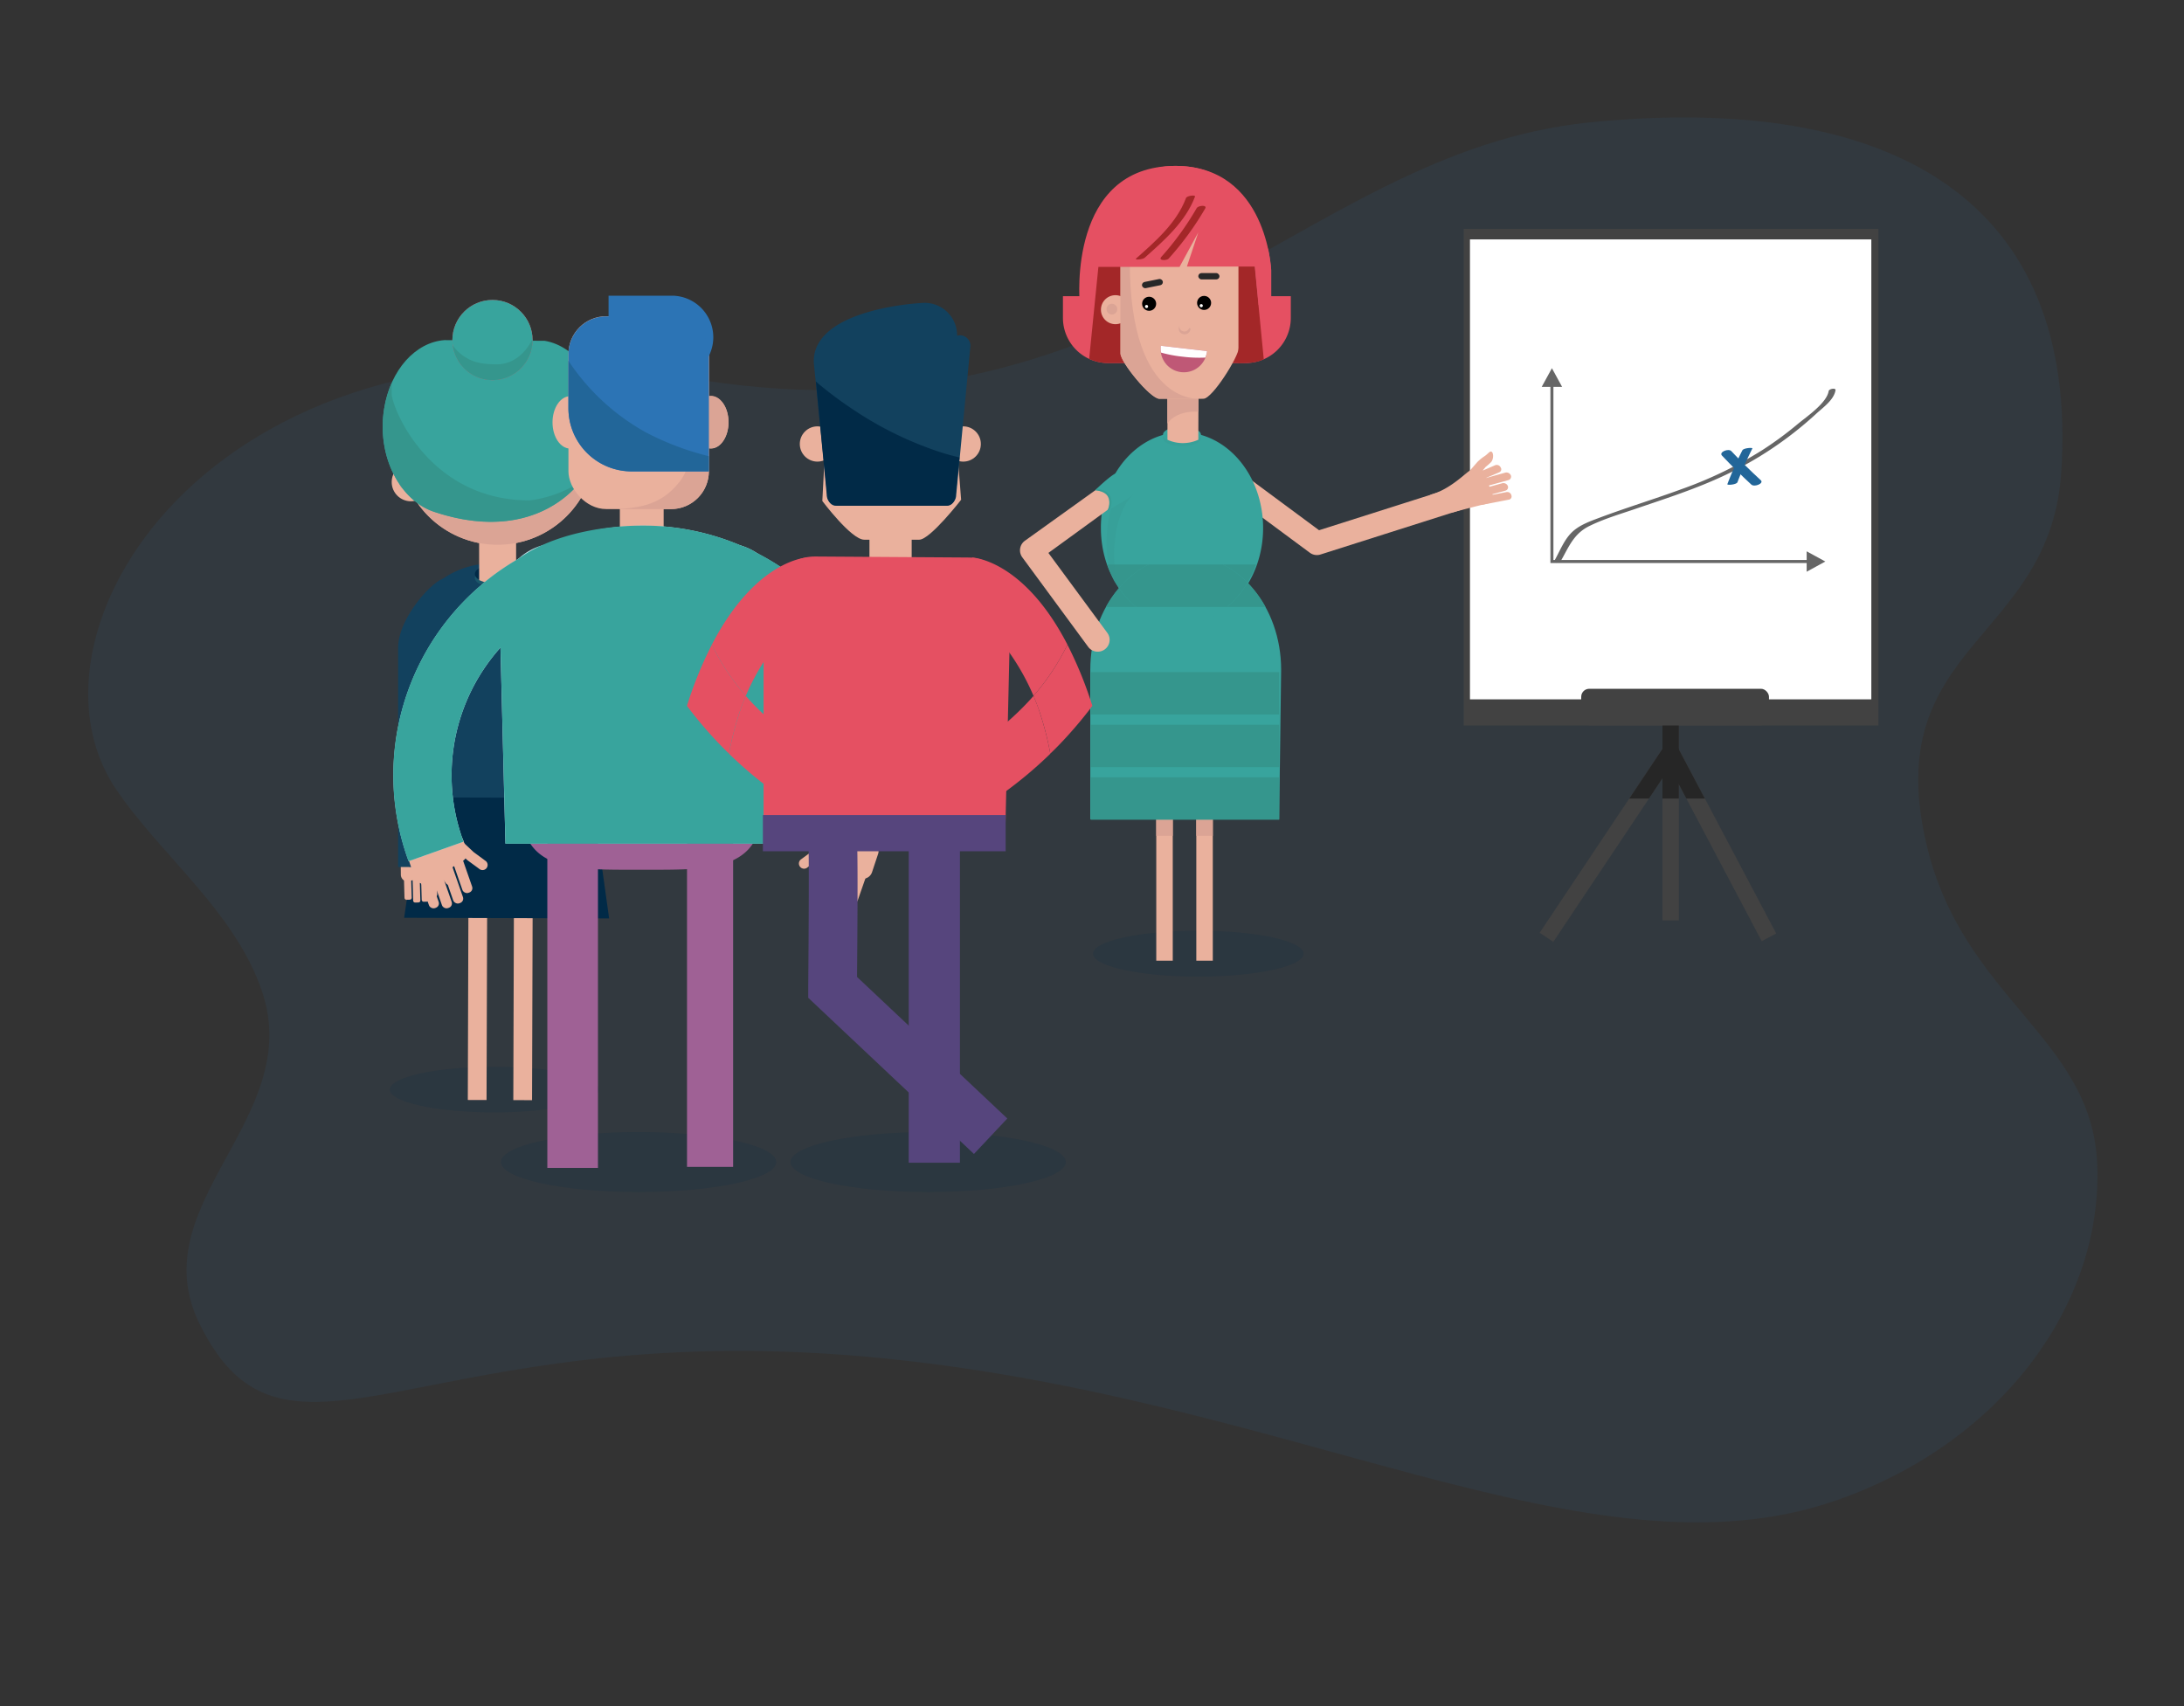 <?xml version="1.0" encoding="UTF-8"?>
<svg xmlns="http://www.w3.org/2000/svg" xmlns:xlink="http://www.w3.org/1999/xlink" viewBox="0 0 768 600">
  <rect x="0" y="0" width="768" height="600" fill="#333333" stroke="none"/>
  <defs>
    <clipPath id="clip-path">
      <path d="M221.52,105.06C-35.86,58.22,2.75,221.19,40.74,277.54c15.79,23.43,42,43.1,51.49,71.46,14.9,44.66-42.83,74.42-22.07,116.65,30.48,62,78.36-2.32,234.34,11.55,148.75,13.23,254.4,81,341.53,50.45C705,507,739.8,457.46,737.45,408.9c-2.11-43.89-47.08-57.77-59.89-111.39-17-71,43.34-71.55,47.28-131.36,6.31-95.63-59.27-156.85-166-146.07C454.77,30.59,380.12,133.92,221.52,105.06Z" fill="none"></path>
    </clipPath>
    <clipPath id="clip-path-2">
      <rect x="572.34" y="255.15" width="30.59" height="25.7" fill="none"></rect>
    </clipPath>
  </defs>
  <title>20_proaktiv</title>
  <g style="isolation:isolate">
    <g id="design">
      <path d="M379.65,105.84s-4.18-47.49,33.68-47.49c32.35,0,33.69,36.82,33.69,36.82v14.91" fill="#e55062"></path>
      <path d="M239.35,132.45c-161.86-28.94-236.6,88.66-198.61,145,15.79,23.42,42,43.1,51.49,71.46,14.9,44.65-42.83,74.41-22.07,116.64,30.48,62,78.36-2.31,234.34,11.56,148.75,13.23,254.4,81,341.53,50.44,59-20.69,93.77-70.18,91.42-118.75-2.11-43.88-47.08-57.77-59.89-111.39-17-71,43.34-71.55,47.28-131.35,6.31-95.63-59.27-133.74-166-123C454.77,53.63,398,160.82,239.35,132.45Z" fill="#2c73b0" opacity="0.1"></path>
      <ellipse cx="421.37" cy="335.38" rx="37.01" ry="8.07" fill="#012a47" opacity="0.15"></ellipse>
      <rect x="406.6" y="288.14" width="5.8" height="49.71" fill="#eab19d"></rect>
      <rect x="420.68" y="288.14" width="5.8" height="49.71" fill="#eab19d"></rect>
      <rect x="406.6" y="288.14" width="5.8" height="5.8" fill="#dba495"></rect>
      <rect x="420.68" y="288.14" width="5.8" height="5.8" fill="#dba495"></rect>
      <polyline points="433.25 168.97 463.08 191.06 515.68 174.34" fill="none" stroke="#eab19d" stroke-linecap="round" stroke-linejoin="round" stroke-width="8.29"></polyline>
      <path d="M450.51,235.53c0-22.19-15-40.18-33.56-40.18s-33.55,18-33.55,40.18v52.61h66.42" fill="#38a49d"></path>
      <path d="M444.17,185.7c0,18.6-12.77,33.67-28.52,33.67s-28.52-15.07-28.52-33.67a38,38,0,0,1,4.4-18c5.06-9.43,14-15.68,24.12-15.68C431.4,152,444.17,167.11,444.17,185.7Z" fill="#38a49d"></path>
      <ellipse cx="415.63" cy="154.04" rx="6.67" ry="2.9" fill="#35968d" opacity="0.25" style="mix-blend-mode:multiply"></ellipse>
      <ellipse cx="415.63" cy="152.9" rx="6.67" ry="2.9" fill="#38a49d"></ellipse>
      <path d="M453.91,104.16v7.68a15.88,15.88,0,0,1-15.83,15.84H389.62a15.89,15.89,0,0,1-15.84-15.84v-7.68" fill="#e55062"></path>
      <path d="M436.25,127.68l3-40c0-.35-44.07,11.46-44.1,11.12-.1-1.15-1.36-11.67-2.38-11.13-2.81,1.51,2.08-2-.9-.89-.64.23-5.52-5.12-5.52,6.06L383,126.22a17.34,17.34,0,0,0,4.11,1.25,22.56,22.56,0,0,0,3.9.18Z" fill="#a32728"></path>
      <path d="M421.39,154.64a13,13,0,0,1-10.86,0l0-14.89h10.91Z" fill="#eab19d"></path>
      <path d="M421.41,144.78V139.7H410.5V149S413,144.37,421.41,144.78Z" fill="#dba495"></path>
      <circle cx="392.24" cy="108.91" r="5.1" fill="#eab19d"></circle>
      <circle cx="391" cy="108.72" r="1.89" fill="#dba495"></circle>
      <path d="M435.61,78.89V122.3c0,3.12-9.3,17.93-12.42,17.93H407.7c-3.12,0-13.66-12.82-13.66-15.94V78.89" fill="#eab19d"></path>
      <path d="M394,78.89v45.4c0,3.12,10.54,15.94,13.66,15.94h15.49s-25.86,4.1-25.86-48.26" fill="#dba495"></path>
      <path d="M414.82,114.29a1.75,1.75,0,0,0,3.34,1.07l.48.16a2.06,2.06,0,0,1-3,1.83s-1.68-.63-.92-2.73Z" fill="#dba495"></path>
      <path d="M408.2,121.6a8.18,8.18,0,1,0,16.25,1.84Z" fill="#bf5876"></path>
      <path d="M408.28,124a46.3,46.3,0,0,0,7.72,1.45,45.4,45.4,0,0,0,7.85.3,8.24,8.24,0,0,0,.6-2.28L408.2,121.6A7.82,7.82,0,0,0,408.28,124Z" fill="#fff"></path>
      <circle cx="423.42" cy="106.53" r="2.47"></circle>
      <circle cx="404.09" cy="106.83" r="2.47"></circle>
      <circle cx="403.18" cy="107.79" r="0.55" fill="#fff"></circle>
      <circle cx="422.42" cy="107.5" r="0.55" fill="#fff"></circle>
      <path d="M393.51,206.79a39.75,39.75,0,0,0-4.58,6.65h10.59A31.45,31.45,0,0,1,393.51,206.79Z" fill="#35968d"></path>
      <path d="M431.49,213.44H445a39.27,39.27,0,0,0-6.3-8.53A32.16,32.16,0,0,1,431.49,213.44Z" fill="#35968d"></path>
      <path d="M438.68,204.91a36.21,36.21,0,0,0,3-6.39H430.05A33.38,33.38,0,0,1,438.68,204.91Z" fill="#35968d"></path>
      <path d="M403.86,198.52h-14.5a36.18,36.18,0,0,0,4.15,8.27A34,34,0,0,1,403.86,198.52Z" fill="#35968d"></path>
      <path d="M415.5,219.37a25.07,25.07,0,0,0,16-5.93h-32A25.06,25.06,0,0,0,415.5,219.37Z" fill="#38a49d"></path>
      <path d="M417,195.35a28.8,28.8,0,0,0-13.09,3.17h26.19A28.81,28.81,0,0,0,417,195.35Z" fill="#38a49d"></path>
      <path d="M438.68,204.91a33.38,33.38,0,0,0-8.63-6.39H403.86a34,34,0,0,0-10.35,8.27,31.45,31.45,0,0,0,6,6.65h32A32.16,32.16,0,0,0,438.68,204.91Z" fill="#35968d"></path>
      <path d="M398.61,173.73s-9.74,8-5.9,31.64c0,0-1.18-.48-1.65-3,0,0-4.89-10.22.79-27.61Z" fill="#35968d" opacity="0.25" style="mix-blend-mode:multiply"></path>
      <path d="M386,229.18a4.11,4.11,0,0,1-3.34-1.69L359.49,196a4.15,4.15,0,0,1,.9-5.82l31.46-22.56a4,4,0,0,1,4.09,2.13,4.54,4.54,0,0,1-1.27,5.79l-26,18.91,20.72,28.12a4.15,4.15,0,0,1-.88,5.79A4.09,4.09,0,0,1,386,229.18Z" fill="#eab19d"></path>
      <rect x="383.54" y="273.37" width="66.28" height="14.91" fill="#35968d"></rect>
      <rect x="383.54" y="254.86" width="66.28" height="14.91" fill="#35968d"></rect>
      <rect x="383.54" y="236.36" width="66.28" height="14.91" fill="#35968d"></rect>
      <path d="M385.08,172.43s5.35-5.28,7.63-6.14a4.14,4.14,0,0,1,5,1.31c1.25,1.36,1.82,5.45.63,6.53s-8.92,5.46-8.92,5.46S392.69,173.08,385.08,172.43Z" fill="#38a49d"></path>
      <path d="M385.12,172.41s3.11.15,4.35,2a5.57,5.57,0,0,1-.06,5.2l.7-.4a5,5,0,0,0,.14-5c-1.44-2.21-4.62-2.28-4.62-2.28Z" fill="#35968d" opacity="0.5" style="mix-blend-mode:multiply"></path>
      <rect x="401.53" y="98.61" width="7.45" height="2.22" rx="1.11" ry="1.11" transform="translate(-11.73 82.3) rotate(-11.43)" fill="#282828"></rect>
      <rect x="421.38" y="96.04" width="7.45" height="2.22" rx="1.11" ry="1.11" fill="#282828"></rect>
      <path d="M444.4,126.35,440.57,87c0-1.18-1.72-5-2-6.07-3.77,2.12,1,3.28-3.07,4.72v42a28.71,28.71,0,0,0,4.56-.13A13.33,13.33,0,0,0,444.4,126.35Z" fill="#a32728"></path>
      <g clip-path="url(#clip-path)">
        <rect x="514.72" y="80.49" width="145.83" height="174.66" fill="#424242"></rect>
        <rect x="516.91" y="84.2" width="141.14" height="161.74" fill="#fff"></rect>
        <rect x="556.03" y="242.23" width="66.03" height="12.83" rx="2.82" ry="2.82" fill="#424242"></rect>
        <rect x="584.6" y="248.64" width="5.76" height="75.04" fill="#424242"></rect>
        <polygon points="546.22 331.23 541.42 328.03 587.76 258.61 624.61 328.29 619.51 330.98 587.19 269.85 546.22 331.23" fill="#424242"></polygon>
        <g clip-path="url(#clip-path-2)">
          <rect x="584.6" y="248.64" width="5.76" height="75.04" fill="#262626"></rect>
          <polygon points="546.22 331.23 541.42 328.03 587.76 258.61 624.61 328.29 619.51 330.98 587.19 269.85 546.22 331.23" fill="#262626"></polygon>
        </g>
        <polyline points="636.27 197.47 545.73 197.47 545.73 133.78" fill="none" stroke="#666" stroke-miterlimit="10" stroke-width="1.06"></polyline>
        <polygon points="542.14 136.05 545.73 129.49 549.31 136.05 542.14 136.05" fill="#666"></polygon>
        <polygon points="635.31 193.89 641.87 197.47 635.31 201.06 635.31 193.89" fill="#666"></polygon>
        <path d="M548.84,197.32c2.84-5,4.53-9.59,10-12.3,4.81-2.38,10.12-4,15.19-5.7,10.16-3.48,20.43-6.72,30.24-11.14a128.45,128.45,0,0,0,34.37-22.65c2.41-2.23,6.26-4.87,6.82-8.3.16-.92-2.28-.51-2.41.3-.69,4.24-7.77,9-10.89,11.6a125,125,0,0,1-12.29,9.06A142.56,142.56,0,0,1,591.37,172c-9.52,3.5-19.24,6.45-28.72,10-3.3,1.25-6.95,2.5-9.61,4.92-3,2.74-4.47,6.82-6.44,10.28-.56,1,1.85.73,2.24,0Z" fill="#666"></path>
        <path d="M612.68,158.4a125.14,125.14,0,0,0-5.25,11.85c-.18.48,3.22.2,3.55-.68a125.06,125.06,0,0,1,5.24-11.85c.19-.37-3.1-.21-3.54.68Z" fill="#269"></path>
        <path d="M605.52,160.21q5,5.29,10.34,10.21c1.11,1,4.52-.43,3.32-1.53q-5.37-4.92-10.34-10.22c-1-1.1-4.47.31-3.32,1.54Z" fill="#269"></path>
      </g>
      <path d="M447,94.68a64,64,0,0,0-1-6.82c-7.36-18.62-15-29.51-32.64-29.51S389.69,72.09,381,89.28c-.45.91-.32,4.59-.32,4.59h34.1l6.59-12.13-4,12H441.3l1.29,13.5,4.41-2.08Z" fill="#e55062"></path>
      <path d="M411,90.89a104.72,104.72,0,0,0,12.81-17.58c.78-1.34-2.45-1.06-3-.11a101.17,101.17,0,0,1-12.4,17.1c-1.28,1.42,1.84,1.43,2.6.59Z" fill="#a32728"></path>
      <path d="M402.46,90.7c6.9-6.12,14.45-12.72,17.77-21.58.24-.65-2.86-.32-3.18.54-3.28,8.73-10.72,15.2-17.52,21.23-.72.64,2.31.35,2.93-.19Z" fill="#a32728"></path>
      <path d="M531.42,174l.08.27a1.13,1.13,0,0,1-.94,1.45l-9.06,1.76a1.48,1.48,0,0,1-1.69-.94l-.08-.27a1.13,1.13,0,0,1,.94-1.45l9.06-1.76A1.48,1.48,0,0,1,531.42,174Z" fill="#eab19d"></path>
      <path d="M530.21,170.87h0a1.24,1.24,0,0,1-.88,1.69l-10.89,3a1.67,1.67,0,0,1-2-.91h0a1.24,1.24,0,0,1,.88-1.69l10.89-3A1.68,1.68,0,0,1,530.21,170.87Z" fill="#eab19d"></path>
      <path d="M531.28,167.15h0a1.26,1.26,0,0,1-.89,1.7l-11.53,3.2a1.67,1.67,0,0,1-2-.91h0a1.26,1.26,0,0,1,.89-1.7l11.53-3.21A1.69,1.69,0,0,1,531.28,167.15Z" fill="#eab19d"></path>
      <path d="M527.61,164.22l.14.25a1.11,1.11,0,0,1-.54,1.62l-8.27,3.56a1.52,1.52,0,0,1-1.85-.6l-.15-.25a1.12,1.12,0,0,1,.54-1.63l8.27-3.55A1.51,1.51,0,0,1,527.61,164.22Z" fill="#eab19d"></path>
      <path d="M521.79,166.06l3.16,8.13a2.18,2.18,0,0,1-1.35,2.75s-7.07,1.68-12.83,3.3L502.9,174c7-1.73,12.88-8.1,14-8.48l2.13-.81A2.17,2.17,0,0,1,521.79,166.06Z" fill="#eab19d"></path>
      <path d="M516.28,169.15h0c.72.59,1.89.33,2.73-.71l3.4-4.22a21.85,21.85,0,0,0,1.89-1.67c.94-1,.94-3.15.28-3.64s-1.23.67-2.6,1.56a16.43,16.43,0,0,0-2.46,2c-.62.74-2.54,2.91-2.54,2.91C516.14,166.41,515.56,168.57,516.28,169.15Z" fill="#eab19d"></path>
      <path d="M233.37,172.55v13.68a4.69,4.69,0,0,1-4.7,4.7h-6a4.69,4.69,0,0,1-4.7-4.7V172.55" fill="#eab19d"></path>
      <ellipse cx="326.39" cy="408.67" rx="48.39" ry="10.55" fill="#012a47" opacity="0.15"></ellipse>
      <ellipse cx="224.57" cy="408.67" rx="48.39" ry="10.55" fill="#012a47" opacity="0.15"></ellipse>
      <ellipse cx="173.85" cy="383.18" rx="36.75" ry="8.02" fill="#012a47" opacity="0.15"></ellipse>
      <rect x="164.61" y="311.85" width="6.59" height="75" transform="translate(1.11 -0.53) rotate(0.18)" fill="#eab19d"></rect>
      <rect x="180.61" y="311.9" width="6.59" height="75" transform="translate(1.11 -0.58) rotate(0.18)" fill="#eab19d"></rect>
      <polygon points="214.2 322.99 142.12 322.76 151.74 256.92 205 257.08 214.2 322.99" fill="#012a47"></polygon>
      <rect x="231.63" y="203.25" width="3.1" height="12.38" rx="0.8" ry="0.8" transform="translate(382.28 485.14) rotate(-160.34)" fill="#eab19d"></rect>
      <rect x="228.58" y="200.8" width="3.1" height="12.38" rx="0.8" ry="0.8" transform="translate(377.19 479.34) rotate(-160.34)" fill="#eab19d"></rect>
      <rect x="225.02" y="199.78" width="3.1" height="12.38" rx="0.8" ry="0.8" transform="translate(370.62 476.17) rotate(-160.34)" fill="#eab19d"></rect>
      <rect x="220.9" y="200.51" width="3.1" height="12.38" rx="0.8" ry="0.8" transform="translate(362.36 476.2) rotate(-160.34)" fill="#eab19d"></rect>
      <path d="M215.8,203.23h0a1.56,1.56,0,0,1,1.75,1.32l1.13,4.19.7,4.94a1.55,1.55,0,0,1-1.32,1.75h0a1.55,1.55,0,0,1-1.75-1.32l-.65-4.65L214.48,205A1.56,1.56,0,0,1,215.8,203.23Z" fill="#eab19d"></path>
      <path d="M220.52,209.58l12,1.41a2.94,2.94,0,0,1,1.77,3.74l-2,5.44a3,3,0,0,1-3.74,1.77L217.6,218a2.93,2.93,0,0,1-1.77-3.74l.95-2.94A2.94,2.94,0,0,1,220.52,209.58Z" fill="#eab19d"></path>
      <path d="M174.62,251.14c24.95,7.92,51.6-5.63,59.41-30.2l-18.91-6c-4.5,14.15-20,21.91-34.5,17.3" fill="#12415e"></path>
      <g opacity="0.5">
        <path d="M174.62,251.14c24.95,7.92,51.6-5.63,59.41-30.2l-2-.63c-4.5,14.15-29,32.21-53.33,18.72" fill="#012a47"></path>
      </g>
      <path d="M142.38,280.42l.16-52.1a30.52,30.52,0,0,1,30.68-30.18l6.38,0a30.53,30.53,0,0,1,30.49,30.38l-.17,52.09" fill="#12415e"></path>
      <rect x="142.12" y="306.31" width="2.53" height="10.11" rx="0.65" ry="0.65" transform="translate(-8.53 4.07) rotate(-1.58)" fill="#eab19d"></rect>
      <rect x="145.17" y="307.28" width="2.53" height="10.11" rx="0.65" ry="0.65" transform="translate(-8.56 4.16) rotate(-1.58)" fill="#eab19d"></rect>
      <rect x="148.17" y="307" width="2.53" height="10.11" rx="0.65" ry="0.65" transform="translate(-8.55 4.24) rotate(-1.58)" fill="#eab19d"></rect>
      <rect x="151.1" y="305.23" width="2.53" height="10.11" rx="0.65" ry="0.65" transform="translate(-8.5 4.32) rotate(-1.58)" fill="#eab19d"></rect>
      <path d="M158.45,311h0a1.26,1.26,0,0,1-1.72-.49l-2.1-2.85-2-3.56a1.27,1.27,0,0,1,.48-1.72h0a1.26,1.26,0,0,1,1.72.49l1.88,3.34,2.22,3.07A1.27,1.27,0,0,1,158.45,311Z" fill="#eab19d"></path>
      <path d="M153,307.52,143.41,310a2.4,2.4,0,0,1-2.45-2.32l-.05-4.74a2.38,2.38,0,0,1,2.32-2.45l9.47-.26a2.4,2.4,0,0,1,2.45,2.32l.15,2.52A2.4,2.4,0,0,1,153,307.52Z" fill="#eab19d"></path>
      <path d="M143.92,304.91V227.82c0-3.4.56-6.18,4-6.18l2.3-.09c3.4,0,4.6,2,5.52,6.44l4.22,76.92" fill="#012a47" opacity="0.5"></path>
      <path d="M140,304.91V227.82c0-10.87,12.88-24.36,16.28-24.36l-1.68,4.6c3.4,0,1.4,16.36,1.4,19.76v77.09" fill="#12415e"></path>
      <circle cx="174.97" cy="157.24" r="34.35" fill="#eab19d"></circle>
      <ellipse cx="174.97" cy="203.23" rx="7.99" ry="3.47" fill="#35968d" opacity="0.25" style="mix-blend-mode:multiply"></ellipse>
      <ellipse cx="174.97" cy="201.88" rx="7.99" ry="3.47" fill="#012a47"></ellipse>
      <path d="M168.49,204a15.56,15.56,0,0,0,13,0l0-17.84H168.47Z" fill="#eab19d"></path>
      <path d="M203.73,138.47a34.35,34.35,0,0,1-61.67,28.65,34.35,34.35,0,1,0,61.67-28.65Z" fill="#dba495"></path>
      <circle cx="144.5" cy="169.53" r="6.76" fill="#eab19d"></circle>
      <circle cx="142.85" cy="169.79" r="2.51" fill="#dba495"></circle>
      <polygon points="142.71 167.21 149.51 149.62 158.39 133.06 158.39 171.05 142.71 167.21" fill="#e55062"></polygon>
      <path d="M152.73,180c-12.26-4.08-20.32-19.81-17.64-36.31,2.23-13.77,11.12-23.35,21.22-24.08v0l35.26.25c11.34,1.9,20.11,14.74,20.11,30.32C211.68,167,191.51,192.94,152.73,180Z" fill="#38a49d"></path>
      <path d="M135.09,143.72a37.22,37.22,0,0,1,2.63-9l0,3.94c.54,5.76,13.56,37.32,48.49,37.32h.13a43.15,43.15,0,0,0,17.74-6.49c-9.13,11.09-26.37,18.86-51.33,10.55C140.47,176,132.41,160.22,135.09,143.72Z" fill="#35968d"></path>
      <circle cx="173.18" cy="119.59" r="14.1" fill="#e55062"></circle>
      <circle cx="173.18" cy="119.59" r="14.1" fill="#38a49d"></circle>
      <path d="M162.26,124.66c3.84,3,7.83,3.46,12.53,3.46,5.71,0,10.08-4,12.47-8.93,0,.14,0,.27,0,.4a14.09,14.09,0,0,1-28.05,1.89A16.44,16.44,0,0,0,162.26,124.66Z" fill="#35968d"></path>
      <path d="M268,283.42c0,23.41-19,22.44-42.39,22.44s-42.38,1-42.38-22.44a42.39,42.39,0,1,1,84.77,0Z" fill="#9f6195"></path>
      <rect x="148.89" y="305.28" width="3.61" height="14.45" rx="1.63" ry="1.63" transform="translate(-94.46 67.01) rotate(-19.22)" fill="#eab19d"></rect>
      <rect x="153.46" y="305.28" width="3.61" height="14.45" rx="1.63" ry="1.63" transform="translate(-94.2 68.51) rotate(-19.22)" fill="#eab19d"></rect>
      <rect x="157.43" y="303.59" width="3.61" height="14.45" rx="1.63" ry="1.63" transform="translate(-93.43 69.73) rotate(-19.22)" fill="#eab19d"></rect>
      <rect x="160.65" y="299.91" width="3.61" height="14.45" rx="1.63" ry="1.63" transform="translate(-92.03 70.58) rotate(-19.22)" fill="#eab19d"></rect>
      <path d="M162.09,303.1l-12,7.53a3.44,3.44,0,0,1-4.35-2.1l-2.13-6.44a3.41,3.41,0,0,1,2.1-4.34l12.79-4.46a3.42,3.42,0,0,1,4.35,2.1l1.29,3.36A3.42,3.42,0,0,1,162.09,303.1Z" fill="#eab19d"></path>
      <path d="M171,305.41h0a1.8,1.8,0,0,1-2.55.09l-4.1-3-4.26-4A1.81,1.81,0,0,1,160,296h0a1.81,1.81,0,0,1,2.55-.09l4,3.75,4.35,3.21A1.81,1.81,0,0,1,171,305.41Z" fill="#eab19d"></path>
      <rect x="299.94" y="303.51" width="3.61" height="14.45" rx="1.63" ry="1.63" transform="translate(484.41 703.47) rotate(-160.78)" fill="#eab19d"></rect>
      <rect x="295.37" y="303.51" width="3.61" height="14.45" rx="1.63" ry="1.63" transform="translate(475.52 701.97) rotate(-160.78)" fill="#eab19d"></rect>
      <rect x="291.39" y="301.82" width="3.61" height="14.45" rx="1.63" ry="1.63" transform="translate(468.35 697.38) rotate(-160.78)" fill="#eab19d"></rect>
      <rect x="288.18" y="298.14" width="3.61" height="14.45" rx="1.63" ry="1.63" transform="translate(463.31 689.16) rotate(-160.78)" fill="#eab19d"></rect>
      <path d="M290.35,301.33l11.95,7.53a3.41,3.41,0,0,0,4.34-2.1l2.14-6.44a3.43,3.43,0,0,0-2.1-4.34l-12.8-4.46a3.41,3.41,0,0,0-4.34,2.1l-1.3,3.36A3.43,3.43,0,0,0,290.35,301.33Z" fill="#eab19d"></path>
      <path d="M158.79,272.69A67.27,67.27,0,1,1,290,293.57l19.85,5.27a87.76,87.76,0,1,0-166.14,4L163,296A66.78,66.78,0,0,1,158.79,272.69Z" fill="#c4e1ea"></path>
      <path d="M275.4,296.65V211.77A20.79,20.79,0,0,0,254.6,191H196.38a20.79,20.79,0,0,0-20.8,20.79l2.15,84.88Z" fill="#c4e1ea"></path>
      <rect x="192.47" y="293.97" width="17.8" height="116.76" fill="#9f6195"></rect>
      <rect x="241.59" y="293.6" width="16.21" height="116.76" fill="#9f6195"></rect>
      <path d="M266.16,194.48a20.76,20.76,0,0,0-5.61-2.64,87.42,87.42,0,0,0-34.67-7c-11.66,0-30.72,2.35-43.57,11.66a87.84,87.84,0,0,0-38.65,106.37L163,296a67.21,67.21,0,0,1,13-68.28l1.75,69H275.4V226.9A67.14,67.14,0,0,1,290,293.57l19.85,5.27a87.86,87.86,0,0,0-43.64-104.36Z" fill="#38a49d"></path>
      <path d="M281.41,304.9h0A1.8,1.8,0,0,0,284,305l4.1-3,4.25-4a1.8,1.8,0,0,0,.09-2.55h0a1.8,1.8,0,0,0-2.55-.09l-4,3.75-4.35,3.21A1.81,1.81,0,0,0,281.41,304.9Z" fill="#eab19d"></path>
      <rect x="199.89" y="111.21" width="49.37" height="67.82" rx="13.28" ry="13.28" fill="#eab19d"></rect>
      <ellipse cx="249.96" cy="148.54" rx="6.21" ry="9.21" fill="#eab19d"></ellipse>
      <ellipse cx="200.5" cy="148.54" rx="6.21" ry="9.21" fill="#eab19d"></ellipse>
      <path d="M250,139.22a4,4,0,0,0-.7.06V124.49a13,13,0,0,0-.21-2.26,19.09,19.09,0,0,1-2,2.61,40.07,40.07,0,0,0-3.15,3.77c-.69,1.58-1.3,3.18-1.84,4.82-2.7,12.29,4.68,26.22-3.24,36.12-6,7.48-13,9.48-24.94,9.48H236a13.32,13.32,0,0,0,13.28-13.28v-8.16a5.36,5.36,0,0,0,.7.06c3.43,0,6.21-4.13,6.21-9.22S253.39,139.22,250,139.22Z" fill="#dba495"></path>
      <path d="M250.83,118.59A14.64,14.64,0,0,0,237,104v0h-23v13a14.45,14.45,0,0,0,0,3.22v.61h.09a14.62,14.62,0,0,0,14,12.39v0h8.77v0A14.63,14.63,0,0,0,250.83,118.59Z" fill="#2c74b5"></path>
      <path d="M199.89,143.54v-19a13.31,13.31,0,0,1,13.28-13.28H236a13.32,13.32,0,0,1,13.28,13.28v41.26H222.1A22.21,22.21,0,0,1,199.89,143.54Z" fill="#2c74b5"></path>
      <path d="M227.35,152.18a97.91,97.91,0,0,0,21.91,8.25v5.32H222.1a22.21,22.21,0,0,1-22.21-22.21V126.87A77.72,77.72,0,0,0,227.35,152.18Z" fill="#269"></path>
      <rect x="305.74" y="185.51" width="14.85" height="14.85" transform="translate(626.33 385.88) rotate(-180)" fill="#eab19d"></rect>
      <path d="M268.51,297V215.64c0-11,8.09-19.93,18.08-19.93l53.69.35c10,0,15,8.57,15,19.58L353.41,297Z" fill="#e55062"></path>
      <path d="M262.26,244.74c.41.46.81.92,1.23,1.37C280,264.22,306.15,277,306.15,277l-6.79,16.82s-21.62-7.88-43-28.75a108,108,0,0,1,3.72-14.54C260.74,248.49,261.48,246.58,262.26,244.74Z" fill="#e55062"></path>
      <path d="M283.89,196.06l-.5,19.65s-12.9,9.67-21.13,29a82.14,82.14,0,0,1-11.94-18C265.89,196.62,283.89,196.06,283.89,196.06Z" fill="#e55062"></path>
      <path d="M250.56,259.08c-3.44-3.78-6.42-7.4-9-10.86q.44-1.36.9-2.76a137.06,137.06,0,0,1,7.86-18.74,82.14,82.14,0,0,0,11.94,18c-.78,1.84-1.52,3.75-2.2,5.77a108,108,0,0,0-3.72,14.54C254.41,263.16,252.48,261.18,250.56,259.08Z" fill="#e55062"></path>
      <path d="M363.43,244.74c-.4.46-.8.92-1.22,1.37C345.68,264.22,319.55,277,319.55,277l6.79,16.82s21.61-7.88,43-28.75a106.5,106.5,0,0,0-3.72-14.54C365,248.49,364.21,246.58,363.43,244.74Z" fill="#e55062"></path>
      <path d="M341.81,196.06l.5,19.65s12.89,9.67,21.12,29a82.14,82.14,0,0,0,11.94-18C359.81,196.62,341.81,196.06,341.81,196.06Z" fill="#e55062"></path>
      <path d="M375.13,259.08c3.44-3.78,6.42-7.4,9-10.86-.29-.91-.59-1.83-.91-2.76a137.06,137.06,0,0,0-7.86-18.74,82.14,82.14,0,0,1-11.94,18c.78,1.84,1.52,3.75,2.2,5.77a106.5,106.5,0,0,1,3.72,14.54C371.29,263.16,373.22,261.18,375.13,259.08Z" fill="#e55062"></path>
      <circle cx="287.45" cy="156.14" r="6.2" fill="#eab19d"></circle>
      <circle cx="338.72" cy="156.14" r="6.2" fill="#eab19d"></circle>
      <path d="M303.89,189.8h19.36c3.82,0,14.73-14.05,14.73-14.05l-3.11-39.91c0-13.79-3.48-19.56-11.62-19.56H303.89c-8.13,0-12.64,6.37-12.64,20.16l-2.08,39.75S299.37,189.8,303.89,189.8Z" fill="#eab19d"></path>
      <path d="M291,125.71a17,17,0,0,1,2.73-4.69,20.91,20.91,0,0,0-1.92,3.48C291.52,124.89,291.26,125.3,291,125.71Z" fill="#dba495"></path>
      <path d="M324,106.56a11.15,11.15,0,0,1,2.31,0h0a11.42,11.42,0,0,1,10.25,11.52,3.54,3.54,0,0,1,1-.17,3.71,3.71,0,0,1,3.69,3.7l-5,52.4a3.84,3.84,0,0,1-3.7,3.85h-38.6c-2,0-3.09-2.05-3.09-4.08l-4.6-45.34a13.06,13.06,0,0,1,.11-3.8C289.56,108.19,324,106.56,324,106.56Z" fill="#12415e"></path>
      <path d="M330.75,159.05a124.58,124.58,0,0,1-29.19-14,138.18,138.18,0,0,1-14.66-10.86L290.73,174a3.84,3.84,0,0,0,3.7,3.85H333c2,0,3.09-2.05,3.09-4.08l1.31-12.9C335.19,160.36,333,159.77,330.75,159.05Z" fill="#012a47"></path>
      <rect x="319.55" y="288.99" width="18.01" height="119.91" fill="#56457d"></rect>
      <rect x="304.59" y="250.31" width="12.73" height="85.37" transform="translate(603.95 -17.95) rotate(90)" fill="#56457d"></rect>
      <path d="M342.49,405.82,284.21,350.9l0-3.75c.2-22.48.29-47.9.07-50.74a8.52,8.52,0,0,0,.28,1.43L301,293c.44,1.47.78,2.63.38,50.57l52.84,49.78Z" fill="#56457d"></path>
    </g>
  </g>
</svg>
